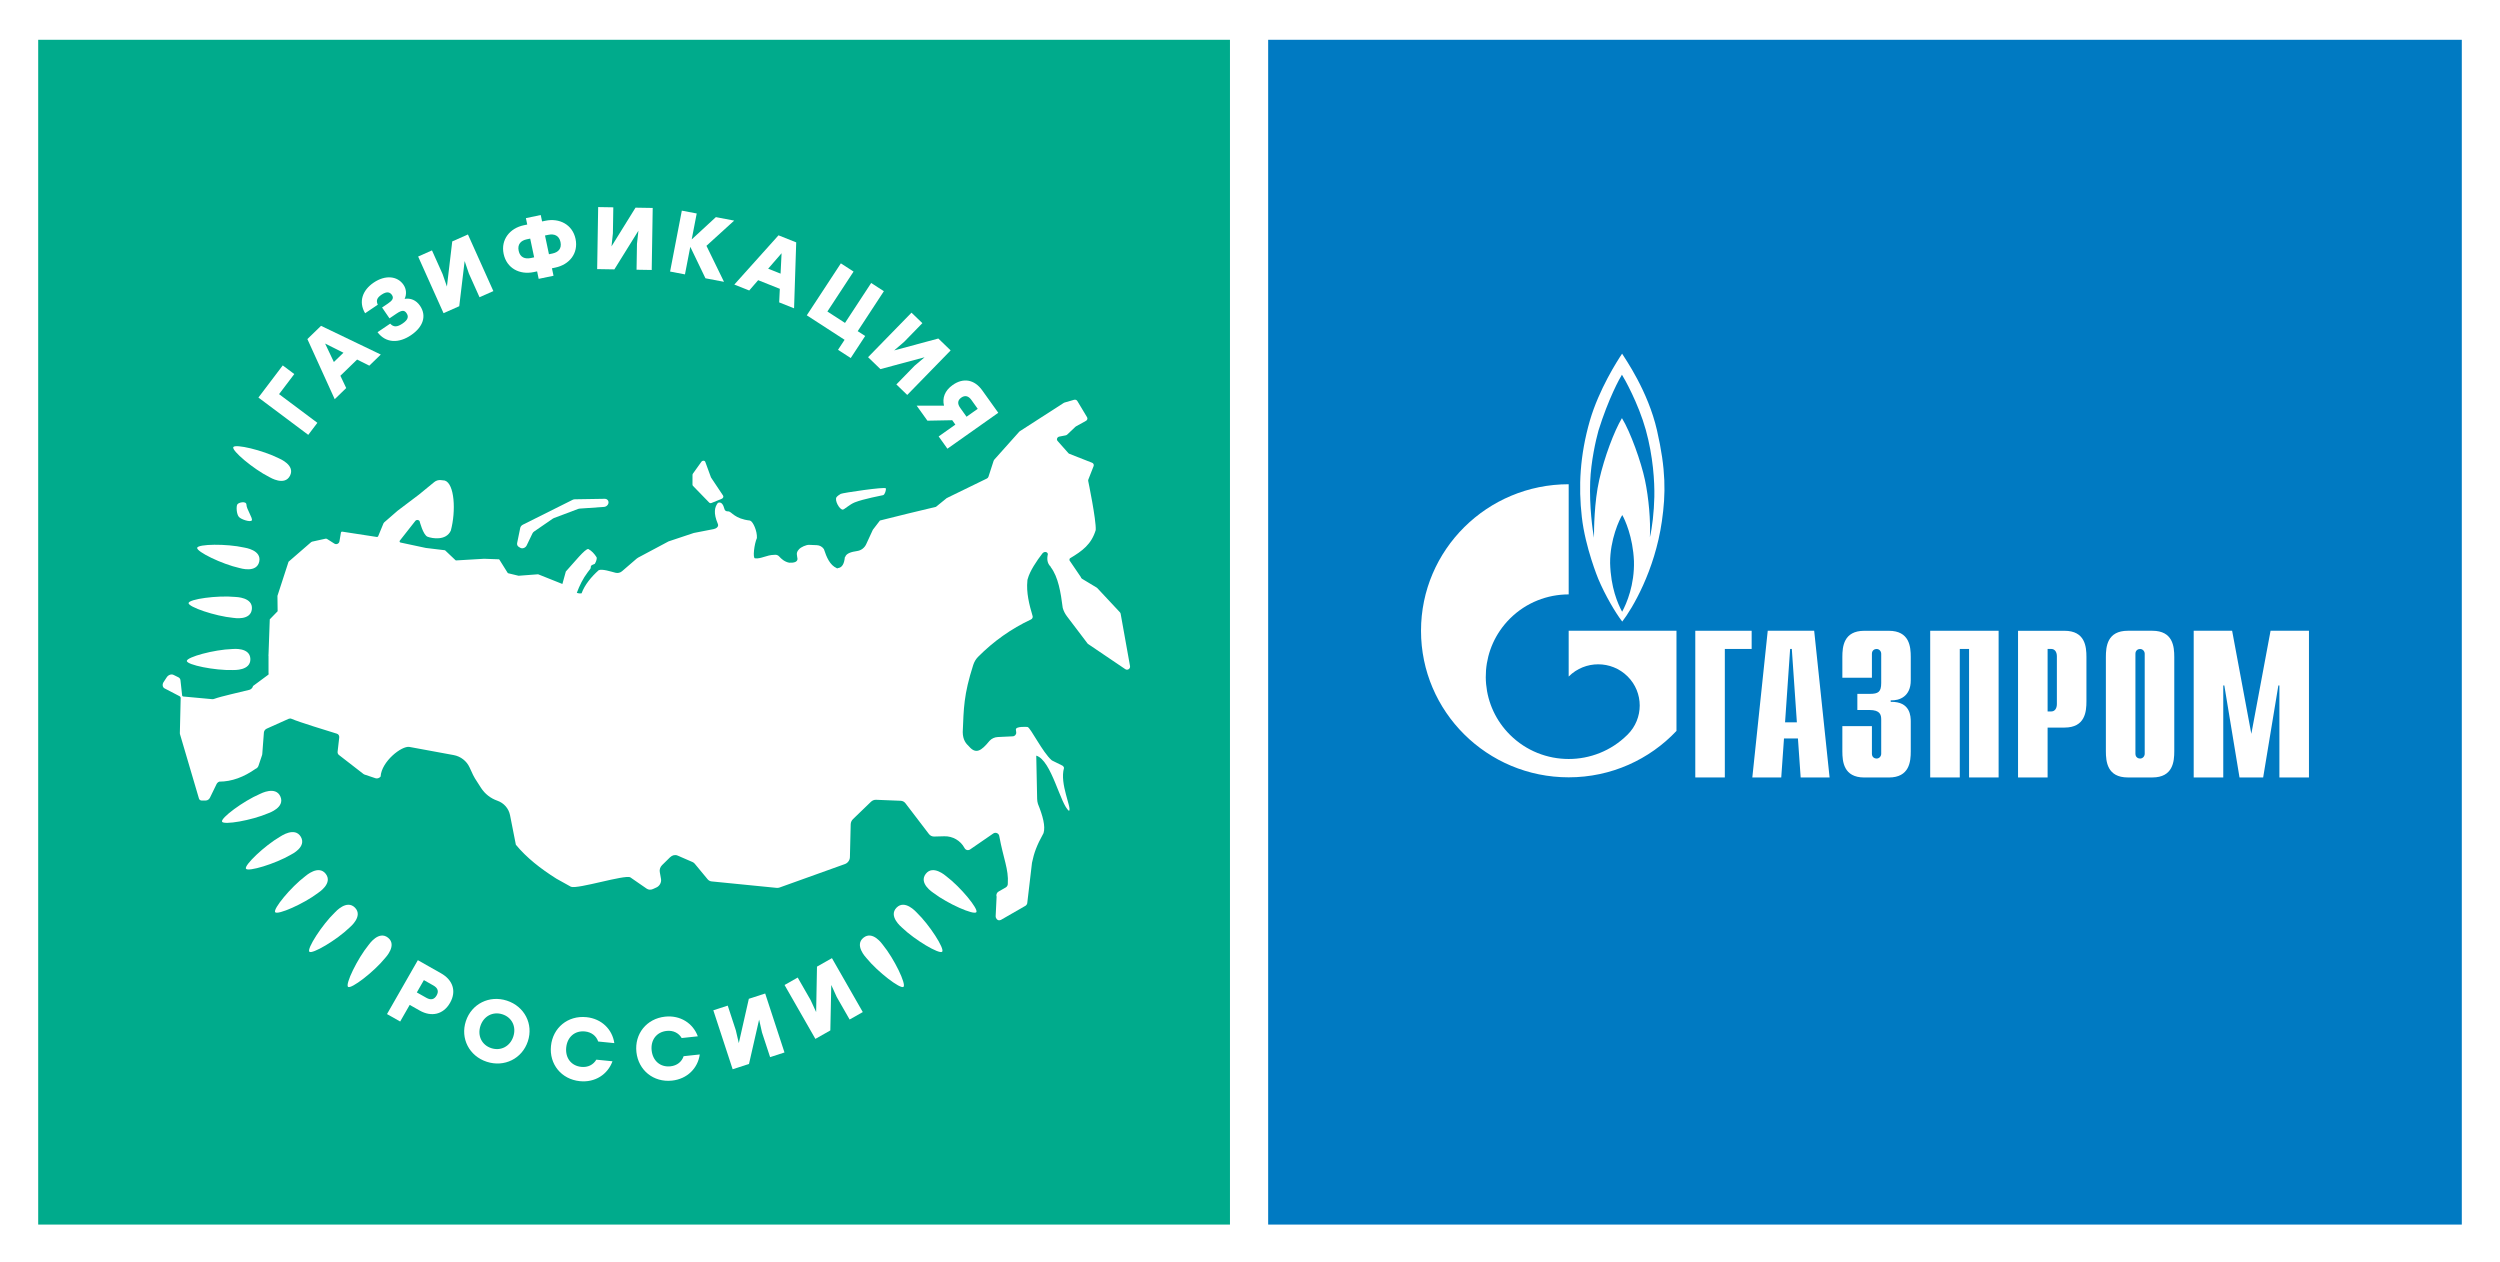 <?xml version="1.0" encoding="UTF-8"?>
<svg xmlns="http://www.w3.org/2000/svg" width="200" height="101" viewBox="0 0 200 101" fill="none">
  <path d="M200 0H0V101H200V0Z" fill="white"></path>
  <path d="M196.944 3.183H101.453V97.966H196.944V3.183Z" fill="#007AC2"></path>
  <path d="M135.623 50.461H140.132V51.916H137.986V62.196H135.623V50.461Z" fill="white"></path>
  <path d="M142.805 57.788L143.21 51.916H143.345L143.75 57.788H142.805ZM140.186 62.196H142.5L142.719 59.078H143.835L144.053 62.196H146.367L145.134 50.461H141.419L140.186 62.196Z" fill="white"></path>
  <path d="M149.753 58.089V60.299C149.753 60.6 149.989 60.684 150.125 60.684C150.345 60.684 150.497 60.499 150.497 60.299V57.569C150.497 57.2 150.428 56.799 149.551 56.799H148.588V55.509H149.585C150.26 55.509 150.497 55.358 150.497 54.636V52.303C150.497 52.103 150.345 51.918 150.125 51.918C149.989 51.918 149.753 52.002 149.753 52.303V54.217H147.388V52.558C147.388 51.735 147.489 50.463 149.145 50.463H151.105C152.76 50.463 152.861 51.737 152.861 52.558V54.435C152.861 55.709 151.966 56.061 151.257 56.028V56.147C152.843 56.112 152.861 57.32 152.861 57.739V60.103C152.861 60.924 152.76 62.199 151.105 62.199H149.145C147.489 62.199 147.388 60.925 147.388 60.103V58.091H149.753V58.089Z" fill="white"></path>
  <path d="M154.416 50.461H159.889V62.196H157.526V51.916H156.782V62.196H154.416V50.461Z" fill="white"></path>
  <path d="M163.808 56.915V51.917H164.111C164.364 51.917 164.55 52.135 164.55 52.503V56.328C164.55 56.697 164.364 56.915 164.111 56.915H163.808ZM161.443 62.196H163.808V58.206H165.158C166.813 58.206 166.915 56.932 166.915 56.111V52.558C166.915 51.735 166.813 50.463 165.158 50.463H161.443V62.196Z" fill="white"></path>
  <path d="M171.577 60.298C171.577 60.499 171.426 60.684 171.205 60.684C171.07 60.684 170.834 60.599 170.834 60.298V52.303C170.834 52.002 171.07 51.918 171.205 51.918C171.424 51.918 171.577 52.102 171.577 52.303V60.298ZM168.47 60.099C168.47 60.92 168.572 62.196 170.227 62.196H172.186C173.841 62.196 173.942 60.922 173.942 60.099V52.556C173.942 51.733 173.841 50.461 172.186 50.461H170.227C168.572 50.461 168.47 51.735 168.47 52.556V60.099Z" fill="white"></path>
  <path d="M181.645 50.461H184.717V62.196H182.352V54.837H182.269L181.053 62.196H179.161L177.946 54.837H177.861V62.196H175.496V50.461H178.57L180.107 58.709L181.645 50.461Z" fill="white"></path>
  <path d="M132.557 34.415C131.833 31.268 130.019 28.711 129.768 28.293C129.374 28.881 127.925 31.139 127.19 33.646C126.388 36.44 126.268 38.92 126.546 41.361C126.821 43.803 127.86 46.309 127.86 46.309C128.413 47.625 129.242 49.033 129.78 49.726C130.569 48.708 132.384 45.671 132.95 41.702C133.268 39.493 133.281 37.562 132.557 34.415ZM129.77 48.941C129.414 48.275 128.863 47.011 128.809 45.054C128.796 43.162 129.56 41.541 129.781 41.203C129.98 41.541 130.638 42.953 130.716 44.884C130.77 46.776 130.137 48.263 129.77 48.941ZM132.347 39.756C132.321 40.955 132.175 42.223 131.991 42.98C132.058 41.676 131.9 39.835 131.596 38.398C131.293 36.962 130.439 34.559 129.755 33.449C129.124 34.508 128.348 36.583 127.94 38.385C127.531 40.186 127.519 42.367 127.519 43.019C127.412 42.467 127.139 40.504 127.216 38.527C127.28 36.897 127.663 35.223 127.875 34.454C128.676 31.882 129.586 30.237 129.755 29.977C129.925 30.237 131.07 32.261 131.663 34.389C132.254 36.517 132.373 38.554 132.347 39.756Z" fill="white"></path>
  <path d="M130.998 50.458H125.494V54.124C125.499 54.12 125.502 54.115 125.508 54.11C126.805 52.823 128.909 52.823 130.205 54.11C131.502 55.397 131.502 57.485 130.205 58.772C130.2 58.777 130.194 58.782 130.189 58.786C130.189 58.786 130.189 58.786 130.189 58.788C130.183 58.794 130.176 58.799 130.169 58.806C128.876 60.081 127.185 60.719 125.495 60.719C123.798 60.719 122.1 60.077 120.805 58.791C118.522 56.525 118.251 53.02 119.991 50.459C120.226 50.113 120.497 49.784 120.805 49.478C122.1 48.193 123.798 47.552 125.495 47.552V38.739C118.97 38.739 113.681 43.989 113.681 50.461C113.681 56.936 118.97 62.186 125.495 62.186C128.897 62.186 131.962 60.758 134.118 58.474V50.458H130.998Z" fill="white"></path>
  <path d="M98.397 3.183H3.056V97.966H98.397V3.183Z" fill="#00AB8C"></path>
  <path d="M35.287 77.866L33.428 76.814L30.96 81.126L32.014 81.722L32.776 80.391L33.581 80.847C34.498 81.365 35.457 81.183 36.003 80.228C36.548 79.272 36.204 78.385 35.287 77.866ZM34.928 79.637C34.741 79.964 34.467 80.028 34.108 79.824L33.346 79.394L33.911 78.408L34.672 78.839C35.031 79.043 35.116 79.311 34.928 79.637Z" fill="white"></path>
  <path d="M40.553 80.052C39.151 79.596 37.725 80.303 37.269 81.692C36.812 83.079 37.543 84.488 38.945 84.943C40.348 85.399 41.773 84.692 42.23 83.303C42.686 81.917 41.956 80.509 40.553 80.052ZM41.064 82.926C40.804 83.714 40.062 84.099 39.304 83.853C38.546 83.607 38.175 82.861 38.435 82.073C38.694 81.284 39.436 80.899 40.194 81.145C40.955 81.391 41.323 82.137 41.064 82.926Z" fill="white"></path>
  <path d="M46.796 82.516C47.321 82.57 47.7 82.871 47.855 83.321L49.146 83.45C48.986 82.351 48.133 81.496 46.914 81.373C45.425 81.223 44.226 82.222 44.078 83.675C43.929 85.127 44.903 86.345 46.392 86.494C47.612 86.617 48.62 85.948 48.998 84.902L47.706 84.773C47.463 85.184 47.033 85.404 46.508 85.351C45.684 85.268 45.213 84.622 45.297 83.797C45.381 82.973 45.973 82.434 46.796 82.516Z" fill="white"></path>
  <path d="M53.639 85.306C52.817 85.393 52.221 84.859 52.132 84.035C52.043 83.211 52.511 82.562 53.333 82.473C53.858 82.416 54.29 82.635 54.535 83.043L55.825 82.905C55.44 81.862 54.429 81.202 53.209 81.332C51.72 81.492 50.756 82.714 50.913 84.166C51.071 85.618 52.274 86.607 53.763 86.449C54.981 86.317 55.828 85.458 55.981 84.357L54.691 84.495C54.54 84.946 54.163 85.249 53.639 85.306Z" fill="white"></path>
  <path d="M59.907 79.904L59.104 83.45L58.866 82.424L58.219 80.449L57.066 80.823L58.612 85.54L59.92 85.116L60.729 81.568L60.96 82.596L61.608 84.571L62.759 84.198L61.215 79.48L59.907 79.904Z" fill="white"></path>
  <path d="M65.359 77.33L65.292 80.966L64.85 80.007L63.816 78.203L62.764 78.8L65.231 83.111L66.427 82.434L66.502 78.797L66.937 79.757L67.97 81.561L69.023 80.966L66.556 76.653L65.359 77.33Z" fill="white"></path>
  <path d="M25.39 33.826L22.325 31.532L23.543 29.925L22.62 29.233L20.673 31.804L24.66 34.789L25.39 33.826Z" fill="white"></path>
  <path d="M27.697 31.044L27.231 30.061L28.568 28.764L29.545 29.253L30.463 28.363L25.683 26.067L24.59 27.126L26.777 31.936L27.697 31.044ZM26.009 27.484L27.477 28.219L26.71 28.962L26.009 27.484Z" fill="white"></path>
  <path d="M30.223 24.377C30.064 24.031 30.178 23.808 30.52 23.576C30.969 23.273 31.208 23.385 31.357 23.602C31.538 23.866 31.355 24.067 31.044 24.277L30.566 24.601L31.159 25.468L31.732 25.081C32.167 24.787 32.361 24.818 32.518 25.046C32.699 25.31 32.675 25.566 32.203 25.884C31.784 26.168 31.492 26.194 31.216 25.891L30.202 26.577C30.89 27.484 31.933 27.455 32.877 26.817C33.862 26.152 34.149 25.261 33.599 24.458C33.294 24.013 32.847 23.827 32.37 23.91C32.541 23.553 32.515 23.126 32.278 22.78C31.8 22.082 30.837 21.972 29.899 22.605C29.003 23.21 28.661 24.136 29.209 25.061L30.223 24.377Z" fill="white"></path>
  <path d="M36.74 24.497L37.172 20.882L37.51 21.881L38.361 23.778L39.469 23.288L37.435 18.757L36.179 19.314L35.754 22.924L35.408 21.928L34.558 20.032L33.451 20.523L35.483 25.054L36.74 24.497Z" fill="white"></path>
  <path d="M42.696 21.767L42.969 21.71L43.094 22.308L44.282 22.06L44.156 21.463L44.428 21.406C45.552 21.171 46.286 20.267 46.044 19.114C45.801 17.961 44.749 17.427 43.639 17.659L43.367 17.715L43.259 17.202L42.072 17.45L42.179 17.963L41.907 18.02C40.798 18.251 40.049 19.159 40.291 20.312C40.534 21.464 41.573 22.002 42.696 21.767ZM43.874 18.784C44.334 18.688 44.73 18.837 44.841 19.365C44.953 19.899 44.65 20.187 44.188 20.283L43.916 20.339L43.6 18.84L43.874 18.784ZM42.143 19.145L42.416 19.088L42.732 20.587L42.46 20.644C42 20.739 41.605 20.597 41.493 20.063C41.38 19.535 41.682 19.24 42.143 19.145Z" fill="white"></path>
  <path d="M51.074 18.454L50.958 19.501L50.924 21.578L52.137 21.598L52.217 16.636L50.841 16.613L48.921 19.71L49.032 18.663L49.065 16.586L47.853 16.566L47.773 21.528L49.15 21.551L51.074 18.454Z" fill="white"></path>
  <path d="M55.223 19.744L56.436 22.263L57.92 22.545L56.516 19.665L58.734 17.648L57.27 17.37L55.337 19.152L55.737 17.078L54.546 16.852L53.607 21.724L54.797 21.951L55.223 19.744Z" fill="white"></path>
  <path d="M60.652 22.415L62.386 23.105L62.334 24.191L63.526 24.665L63.697 19.39L62.28 18.826L58.746 22.765L59.938 23.239L60.652 22.415ZM62.526 20.259L62.446 21.891L61.453 21.496L62.526 20.259Z" fill="white"></path>
  <path d="M67.042 27.985L68.058 28.643L69.214 26.88L68.616 26.493L70.71 23.296L69.694 22.639L67.601 25.834L66.191 24.921L68.285 21.726L67.269 21.068L65.174 24.264L64.543 25.225L67.567 27.184L67.042 27.985Z" fill="white"></path>
  <path d="M70.434 29.529L73.968 28.581L73.162 29.265L71.709 30.756L72.579 31.596L76.052 28.033L75.066 27.081L71.535 28.033L72.336 27.343L73.79 25.852L72.919 25.014L69.446 28.575L70.434 29.529Z" fill="white"></path>
  <path d="M75.521 32.455L73.334 32.454L74.193 33.655L76.178 33.617L76.429 33.97L75.092 34.914L75.793 35.897L79.862 33.023L78.574 31.222C77.962 30.367 77.078 30.192 76.217 30.799C75.578 31.249 75.371 31.84 75.521 32.455ZM76.899 31.812C77.189 31.607 77.471 31.66 77.711 31.995L78.218 32.706L77.323 33.339L76.816 32.628C76.576 32.292 76.609 32.018 76.899 31.812Z" fill="white"></path>
  <path d="M67.26 39.509C67.143 39.584 67.014 39.658 66.926 39.77C66.739 40.008 67.161 40.787 67.428 40.769C67.547 40.761 67.973 40.351 68.382 40.189C69.097 39.906 70.566 39.637 70.654 39.611C70.786 39.573 70.904 39.191 70.866 39.068C70.824 38.923 67.383 39.433 67.26 39.509Z" fill="white"></path>
  <path d="M75.702 70.1C75.638 70.051 74.637 69.159 74.058 69.912C73.482 70.668 74.614 71.388 74.678 71.437C75.839 72.316 77.91 73.221 78.107 72.976C78.292 72.724 76.863 70.979 75.702 70.1Z" fill="white"></path>
  <path d="M71.721 72.614C71.059 73.296 72.096 74.147 72.153 74.202C73.2 75.212 75.149 76.357 75.374 76.138C75.588 75.908 74.377 74.006 73.331 72.996C73.273 72.941 72.386 71.936 71.721 72.614Z" fill="white"></path>
  <path d="M69.076 75.018C68.337 75.615 69.263 76.583 69.314 76.644C70.232 77.771 72.029 79.139 72.278 78.95C72.518 78.746 71.546 76.714 70.628 75.587C70.578 75.526 69.819 74.422 69.076 75.018Z" fill="white"></path>
  <path d="M31.045 75.018C30.303 74.424 29.543 75.526 29.494 75.588C28.576 76.715 27.604 78.748 27.844 78.95C28.093 79.141 29.891 77.772 30.809 76.645C30.858 76.583 31.784 75.615 31.045 75.018Z" fill="white"></path>
  <path d="M28.4 72.614C27.735 71.936 26.847 72.941 26.79 72.996C25.743 74.006 24.535 75.908 24.747 76.138C24.972 76.357 26.921 75.212 27.968 74.202C28.025 74.147 29.062 73.297 28.4 72.614Z" fill="white"></path>
  <path d="M26.063 69.912C25.484 69.159 24.483 70.051 24.419 70.1C23.258 70.979 21.829 72.722 22.012 72.976C22.209 73.221 24.282 72.316 25.442 71.437C25.507 71.39 26.639 70.668 26.063 69.912Z" fill="white"></path>
  <path d="M24.065 66.942C23.581 66.126 22.48 66.892 22.412 66.93C21.152 67.664 19.523 69.224 19.675 69.498C19.841 69.763 22.009 69.113 23.266 68.379C23.335 68.341 24.545 67.761 24.065 66.942Z" fill="white"></path>
  <path d="M22.434 63.727C22.054 62.857 20.867 63.484 20.794 63.516C19.455 64.091 17.645 65.442 17.762 65.734C17.894 66.017 20.125 65.635 21.464 65.059C21.537 65.028 22.809 64.597 22.434 63.727Z" fill="white"></path>
  <path d="M18.636 53.603C18.716 53.599 20.058 53.666 20.03 52.717C19.998 51.77 18.662 51.919 18.582 51.922C17.124 51.968 14.942 52.565 14.944 52.878C14.962 53.19 17.178 53.648 18.636 53.603Z" fill="white"></path>
  <path d="M18.656 49.428C18.735 49.436 20.058 49.669 20.151 48.725C20.239 47.781 18.895 47.762 18.815 47.754C17.362 47.616 15.123 47.933 15.084 48.244C15.063 48.557 17.203 49.29 18.656 49.428Z" fill="white"></path>
  <path d="M19.166 45.444C19.244 45.462 20.528 45.859 20.738 44.934C20.945 44.01 19.615 43.821 19.536 43.804C18.113 43.486 15.851 43.52 15.772 43.824C15.713 44.132 17.742 45.127 19.166 45.444Z" fill="white"></path>
  <path d="M21.55 38.167C21.622 38.203 22.769 38.901 23.201 38.057C23.63 37.211 22.385 36.704 22.315 36.668C21.014 36.013 18.812 35.495 18.662 35.77C18.527 36.053 20.25 37.512 21.55 38.167Z" fill="white"></path>
  <path d="M45.977 39.943C45.922 39.945 45.865 39.958 45.813 39.984L41.829 41.975C41.719 42.03 41.639 42.13 41.617 42.242L41.372 43.441C41.346 43.566 41.395 43.683 41.496 43.746L41.615 43.819C41.786 43.924 42.037 43.835 42.133 43.636L42.595 42.676C42.624 42.614 42.672 42.559 42.73 42.52L44.228 41.489C44.255 41.47 44.285 41.455 44.316 41.444L46.26 40.712C46.295 40.699 46.331 40.691 46.367 40.688L48.323 40.553C48.435 40.545 48.544 40.486 48.613 40.392C48.773 40.173 48.641 39.901 48.378 39.904L45.977 39.943Z" fill="white"></path>
  <path d="M56.875 38.184L56.425 36.955C56.379 36.83 56.198 36.822 56.113 36.94L55.435 37.889C55.414 37.92 55.401 37.955 55.401 37.989L55.398 38.766C55.398 38.805 55.412 38.843 55.438 38.87L56.733 40.204C56.78 40.252 56.857 40.265 56.927 40.236L57.746 39.9C57.854 39.854 57.901 39.731 57.844 39.644L56.891 38.214C56.885 38.205 56.878 38.195 56.875 38.184Z" fill="white"></path>
  <path d="M90.402 53.286L89.652 49.1C89.644 49.056 89.624 49.017 89.595 48.985L87.787 47.05C87.77 47.037 87.754 47.025 87.738 47.01L86.565 46.303C86.513 46.27 86.475 46.218 86.462 46.158L85.559 44.831C85.547 44.776 85.557 44.719 85.588 44.671C86.594 44.072 87.31 43.549 87.658 42.404C87.703 41.589 87.056 38.476 87.056 38.476C87.049 38.438 87.053 38.4 87.067 38.364L87.488 37.289C87.531 37.181 87.477 37.062 87.366 37.019L85.551 36.306C85.52 36.293 85.49 36.274 85.467 36.248L84.606 35.275C84.497 35.152 84.575 34.96 84.747 34.927L85.255 34.828C85.301 34.82 85.342 34.798 85.376 34.767L86.033 34.144C86.05 34.132 86.066 34.119 86.082 34.108L86.878 33.668C86.987 33.608 87.026 33.48 86.966 33.38L86.185 32.078C86.134 31.994 86.027 31.955 85.924 31.984L85.166 32.203C85.144 32.212 85.123 32.222 85.1 32.232L81.589 34.495C81.573 34.51 81.557 34.523 81.54 34.537L79.539 36.776C79.518 36.8 79.502 36.828 79.492 36.858L79.076 38.141C79.056 38.2 79.012 38.251 78.954 38.28L75.738 39.847L74.876 40.548C73.834 40.795 71.408 41.377 70.395 41.642L69.827 42.383L69.294 43.539C69.16 43.829 68.891 44.036 68.575 44.081C68.108 44.15 67.712 44.261 67.614 44.557C67.606 44.564 67.596 44.57 67.588 44.578C67.539 45.087 67.378 45.419 67.021 45.449C66.999 45.482 66.954 45.482 66.933 45.449C66.394 45.208 66.132 44.598 65.912 43.929C65.784 43.74 65.576 43.623 65.347 43.614L64.731 43.588C64.503 43.578 64.072 43.766 63.924 43.939C63.643 44.234 63.772 44.415 63.801 44.716C63.787 44.961 63.526 45.033 63.136 45.017C62.762 44.946 62.495 44.698 62.343 44.525C62.247 44.413 62.099 44.361 61.953 44.387C61.322 44.392 60.892 44.726 60.403 44.666C60.202 44.669 60.339 43.518 60.553 43.041C60.579 42.453 60.243 41.773 60.06 41.679C60.028 41.661 60.008 41.652 59.995 41.644C58.765 41.506 58.537 40.936 58.281 40.91C58.096 40.925 57.981 40.858 57.948 40.698C57.868 40.392 57.715 40.107 57.433 40.229C57.164 40.567 57.061 41.04 57.426 41.909C57.527 42.129 57.296 42.288 57.097 42.327L55.502 42.638L53.486 43.311L51.05 44.609C51.009 44.632 50.97 44.658 50.935 44.688L49.764 45.697C49.619 45.822 49.424 45.869 49.238 45.82C48.882 45.729 48.156 45.488 47.892 45.619C47.307 46.142 46.773 46.785 46.527 47.466C46.4 47.486 46.266 47.471 46.145 47.426C46.367 46.835 46.633 46.286 47.021 45.775C47.083 45.684 47.15 45.598 47.219 45.516C47.303 45.407 47.22 45.352 47.305 45.244C47.334 45.206 47.541 45.126 47.584 45.108C47.713 44.901 47.765 44.656 47.729 44.583C47.55 44.3 47.336 44.065 47.064 43.92C46.812 43.887 45.942 44.981 45.267 45.721L44.991 46.718L43.065 45.948C43.055 45.946 43.047 45.945 43.037 45.943L41.494 46.06C41.488 46.06 41.481 46.058 41.475 46.058L40.651 45.859C40.638 45.849 40.627 45.841 40.614 45.831L39.952 44.773C39.94 44.755 39.922 44.745 39.901 44.744L38.732 44.702H38.725L36.487 44.834C36.471 44.828 36.458 44.823 36.442 44.818L35.617 44.035C35.605 44.03 35.594 44.023 35.582 44.018L34.054 43.834C34.053 43.834 34.051 43.834 34.049 43.832L32.042 43.403C31.973 43.389 31.942 43.306 31.986 43.251L33.224 41.676C33.314 41.563 33.488 41.569 33.567 41.691C33.567 41.691 33.847 42.801 34.204 42.939C34.561 43.076 35.684 43.282 36.065 42.45C36.487 40.886 36.368 38.696 35.584 38.443L35.279 38.408C35.085 38.385 34.889 38.443 34.739 38.566L33.506 39.576L31.812 40.855C31.808 40.858 31.804 40.862 31.8 40.865L30.735 41.791C30.716 41.817 30.698 41.843 30.678 41.869L30.253 42.9C30.236 42.94 30.192 42.965 30.15 42.958L27.382 42.532C27.33 42.524 27.281 42.56 27.273 42.612L27.156 43.309C27.125 43.495 26.911 43.591 26.751 43.489L26.166 43.118C26.128 43.094 26.083 43.086 26.038 43.096L24.969 43.332C24.941 43.339 24.915 43.351 24.894 43.369L23.083 44.939L22.195 47.67L22.211 48.899L21.581 49.548L21.482 52.353C21.472 52.399 21.472 52.443 21.482 52.485V53.831C21.492 53.874 21.492 53.919 21.482 53.964L20.244 54.879C20.213 55.023 20.091 55.151 19.946 55.188C19.244 55.369 17.705 55.7 17.129 55.912C17.08 55.929 17.031 55.938 16.984 55.934L14.663 55.721C14.614 55.716 14.575 55.678 14.57 55.63L14.44 54.44C14.433 54.327 14.373 54.235 14.277 54.186L13.88 53.99C13.699 53.901 13.447 53.998 13.324 54.205L13.078 54.579C12.97 54.761 13.001 54.968 13.148 55.062L14.366 55.696C14.422 55.725 14.456 55.784 14.454 55.845L14.388 58.657C14.391 58.681 14.394 58.704 14.397 58.728L15.909 63.86C15.93 63.968 16.025 64.044 16.136 64.044L16.472 64.04C16.601 64.038 16.731 63.947 16.795 63.818L17.322 62.733C17.367 62.639 17.45 62.565 17.543 62.531C18.551 62.529 19.513 62.16 20.44 61.51C20.547 61.471 20.64 61.378 20.676 61.268L20.965 60.41C20.97 60.384 20.975 60.358 20.981 60.333L21.112 58.599C21.122 58.473 21.211 58.348 21.335 58.293L23.083 57.509C23.162 57.474 23.245 57.472 23.312 57.501C23.956 57.781 26.117 58.435 26.953 58.696C27.081 58.735 27.154 58.858 27.138 59.002L27.009 60.129C26.996 60.237 27.033 60.336 27.112 60.396L29.077 61.919C29.101 61.938 29.129 61.953 29.157 61.963L30.046 62.261C30.178 62.304 30.341 62.251 30.45 62.126C30.512 60.925 32.14 59.641 32.759 59.755L36.297 60.407C36.854 60.511 37.327 60.877 37.564 61.388L37.848 62.002C37.89 62.094 37.939 62.183 37.994 62.269L38.48 63.028C38.789 63.509 39.25 63.87 39.79 64.057C40.312 64.237 40.697 64.679 40.803 65.216L41.269 67.578C42.122 68.616 43.246 69.495 44.511 70.293L45.676 70.941C46.214 71.149 50.007 69.947 50.428 70.189L51.736 71.093C51.876 71.19 52.062 71.201 52.232 71.125L52.514 70.997C52.772 70.881 52.928 70.589 52.881 70.319L52.782 69.759C52.747 69.565 52.817 69.356 52.967 69.209L53.608 68.579C53.776 68.414 54.013 68.36 54.205 68.444L55.404 68.964C55.471 68.993 55.529 69.037 55.577 69.094L56.611 70.343C56.691 70.44 56.806 70.502 56.931 70.513L62.133 71.03C62.21 71.038 62.289 71.026 62.366 71.001L67.595 69.124C67.825 69.042 67.988 68.815 67.993 68.567L68.056 65.945C68.059 65.79 68.126 65.639 68.24 65.529L69.674 64.145C69.787 64.036 69.935 63.978 70.085 63.983L72.057 64.062C72.205 64.069 72.344 64.14 72.433 64.258L74.316 66.724C74.415 66.853 74.57 66.928 74.735 66.923C75.013 66.916 75.283 66.908 75.542 66.902C76.214 66.884 76.837 67.243 77.156 67.831L77.168 67.852C77.256 68.012 77.458 68.059 77.613 67.952L79.461 66.68C79.655 66.546 79.924 66.67 79.945 66.905C80.27 68.682 80.702 69.561 80.625 70.669C80.637 70.803 80.57 70.934 80.454 70.999L79.882 71.326C79.738 71.408 79.673 71.587 79.728 71.742L79.653 73.28C79.645 73.464 79.777 73.633 79.952 73.624C79.989 73.623 80.028 73.613 80.066 73.597L81.989 72.491C82.082 72.451 82.152 72.367 82.178 72.266L82.56 69.019C82.729 68.223 82.917 67.674 83.484 66.647C83.649 66.1 83.422 65.265 83.037 64.316C82.997 64.185 82.974 64.048 82.972 63.91L82.9 60.451C84.13 60.815 84.835 64.399 85.525 64.872C85.763 64.635 84.75 62.72 85.122 61.435C85.105 61.349 85.05 61.278 84.973 61.239L84.186 60.851C84.168 60.839 84.15 60.826 84.13 60.815C83.414 60.197 82.447 58.22 82.209 58.16C82.204 58.152 81.239 58.084 81.271 58.369L81.297 58.584C81.317 58.751 81.191 58.898 81.023 58.906L79.821 58.963C79.57 58.974 79.335 59.083 79.164 59.266C78.495 60.087 78.073 60.344 77.535 59.729C77.267 59.476 77.028 59.191 77.019 58.568C77.101 56.671 77.088 55.601 77.859 53.195C77.938 52.953 78.068 52.726 78.249 52.545C79.49 51.297 80.901 50.296 82.486 49.553C82.578 49.505 82.63 49.406 82.615 49.307C82.331 48.352 82.095 47.398 82.191 46.458C82.183 46.406 82.207 46.361 82.22 46.309C82.382 45.689 82.945 44.85 83.39 44.279C83.523 44.107 83.786 44.117 83.83 44.323C83.744 44.705 83.766 45.056 84.05 45.333C84.055 45.346 84.058 45.359 84.063 45.373C84.659 46.16 84.858 47.377 85.019 48.635C85.089 48.878 85.205 49.105 85.356 49.305C85.852 49.959 86.973 51.437 86.973 51.437C86.991 51.47 87.015 51.497 87.046 51.518L90.026 53.534C90.202 53.653 90.44 53.5 90.402 53.286Z" fill="white"></path>
  <path fill-rule="evenodd" clip-rule="evenodd" d="M19.114 41.356C18.92 41.14 18.886 40.512 18.987 40.352C19.083 40.19 19.716 40.048 19.716 40.383C19.716 40.719 20.244 41.469 20.145 41.631C20.042 41.794 19.306 41.568 19.114 41.356Z" fill="white"></path>
</svg>
